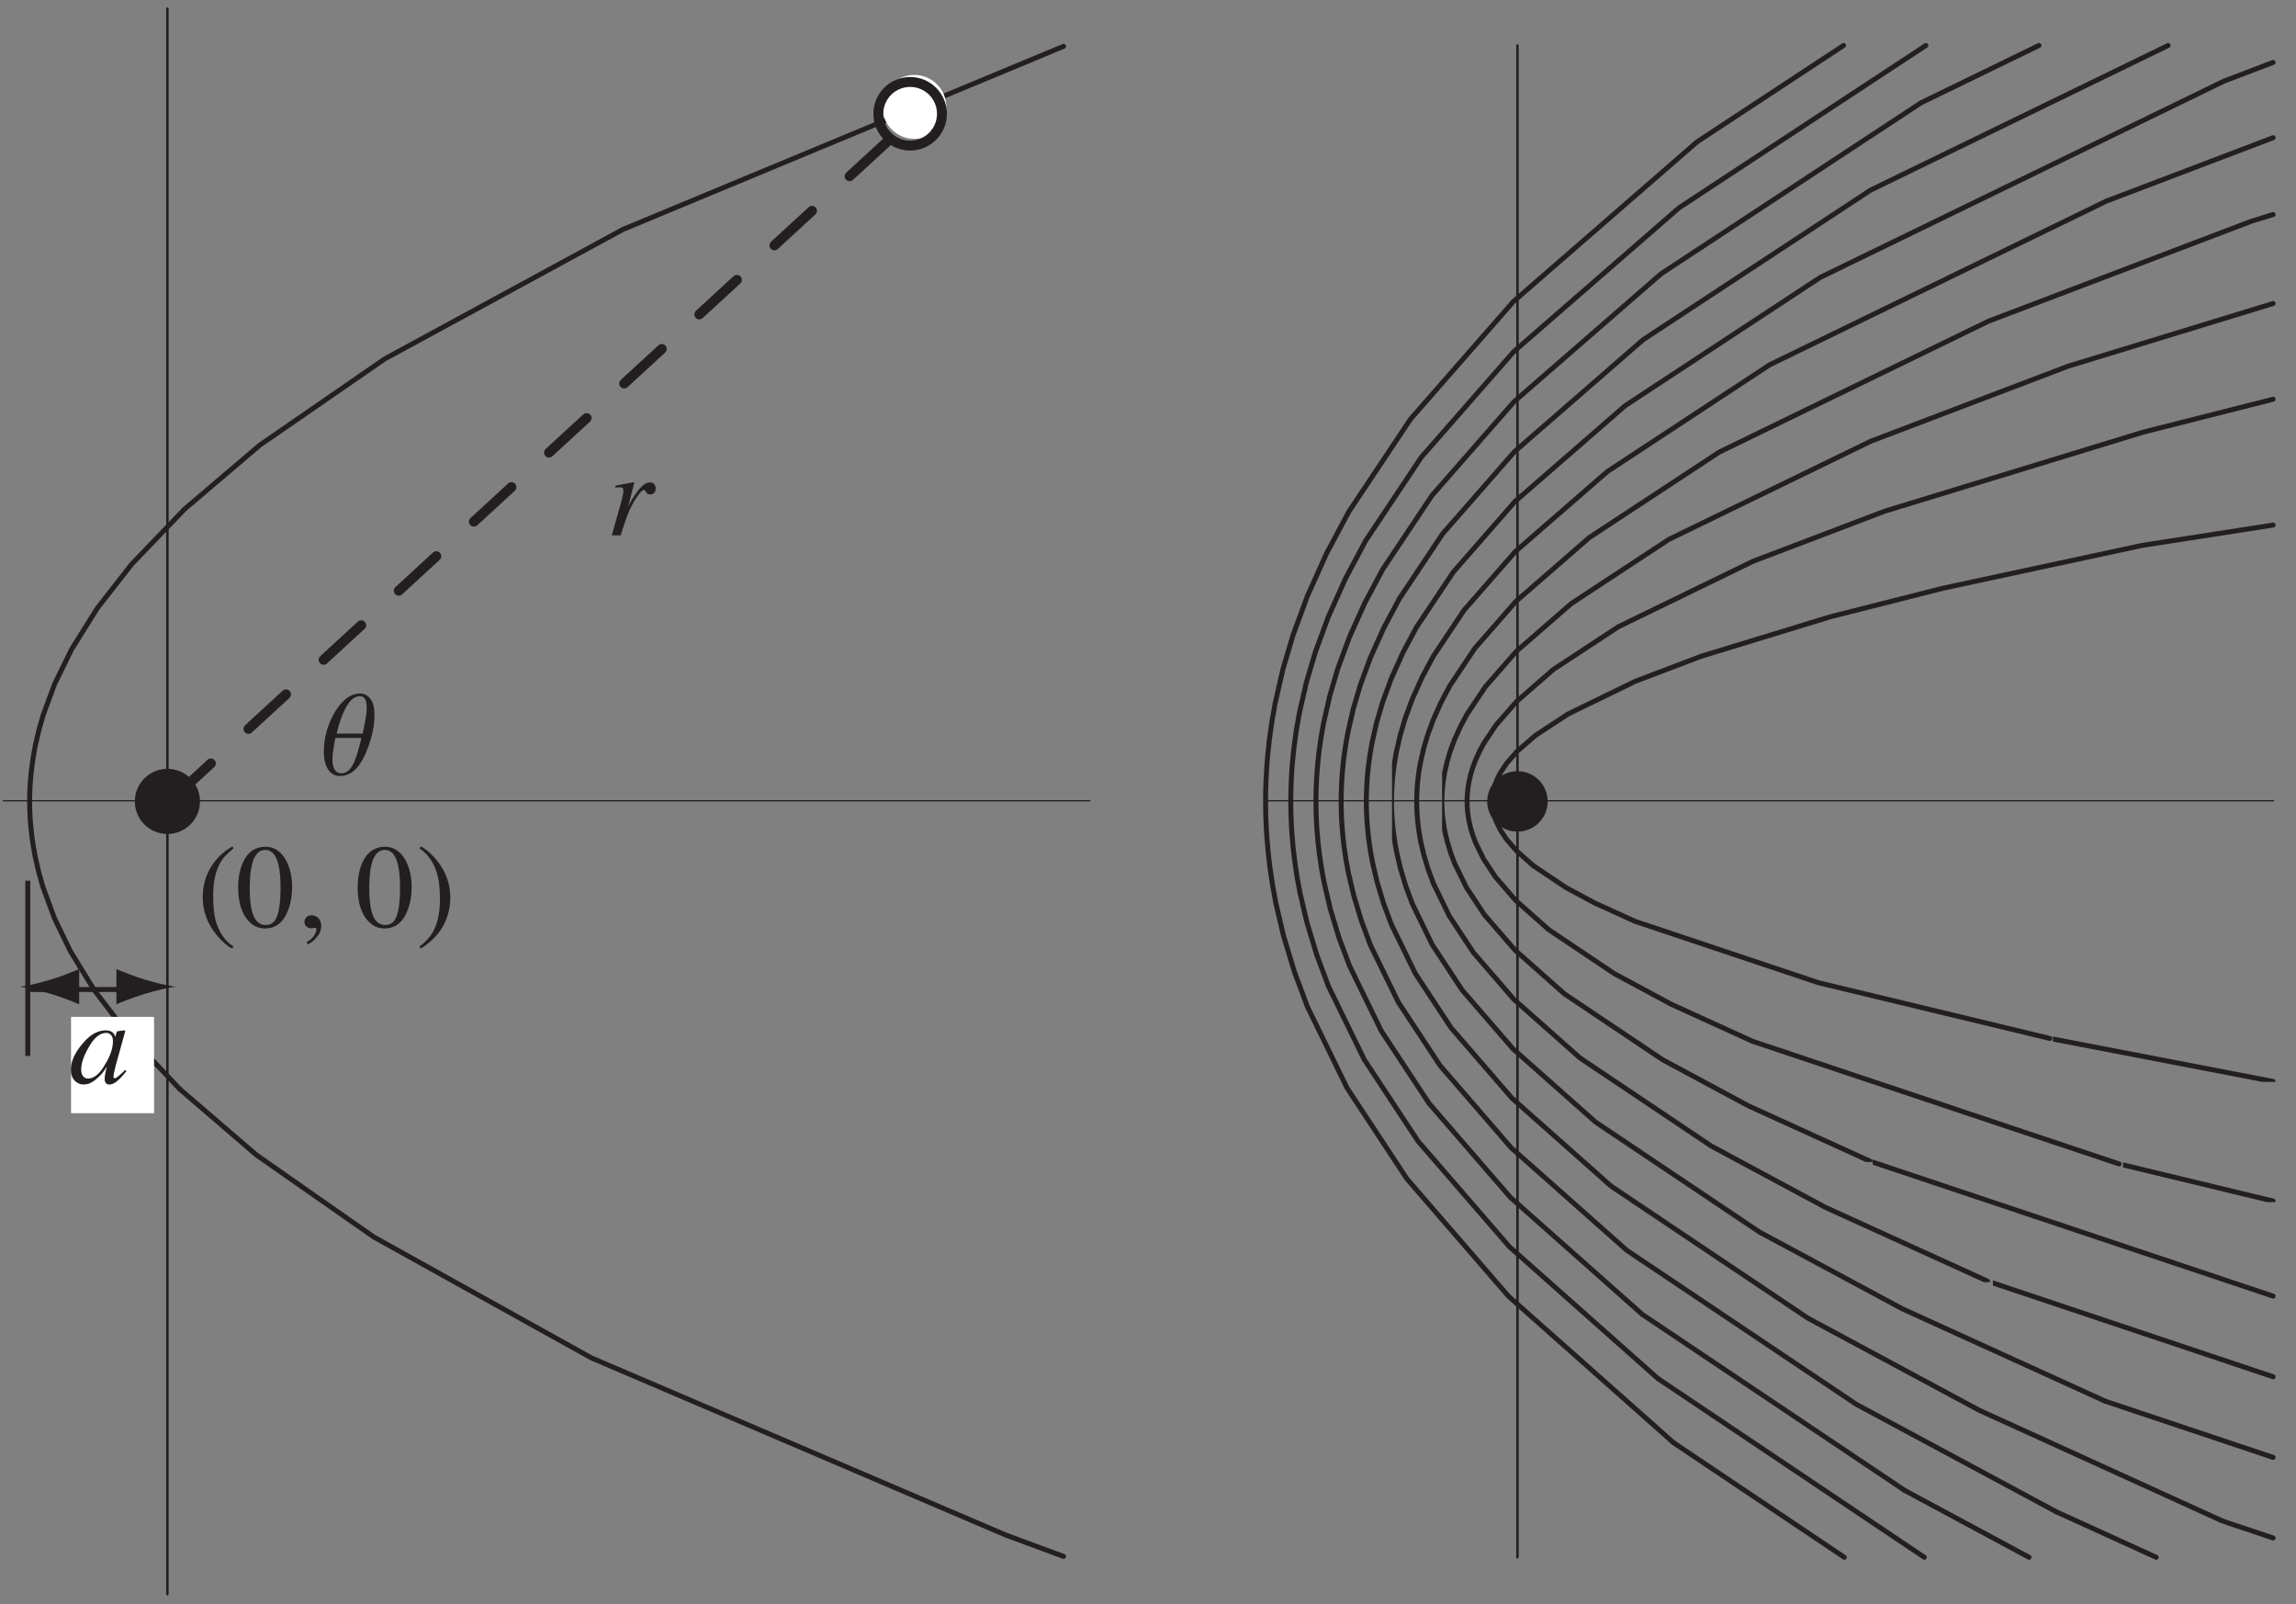 <?xml version="1.0" encoding="UTF-8"?>
<svg xmlns="http://www.w3.org/2000/svg" xmlns:xlink="http://www.w3.org/1999/xlink" width="229.27" height="160.13" viewBox="0 0 229.27 160.13">
<rect x="0" y="0" width="229.27" height="160.13" fill="#808080" stroke="none"/>
<defs>
<g>
<g id="glyph-0-0">
<path d="M 5.234 0 L 5.234 -9.547 L 0.75 -9.547 L 0.75 0 Z M 1.5 -8.797 L 4.484 -8.797 L 4.484 -0.75 L 1.5 -0.75 Z M 1.5 -8.797 "/>
</g>
<g id="glyph-0-1">
<path d="M 5.016 -7.516 C 4.75 -7.891 4.406 -8.078 3.969 -8.078 C 3.031 -8.078 2.203 -7.469 1.453 -6.234 C 0.719 -4.984 0.344 -3.672 0.344 -2.25 C 0.344 -1.547 0.484 -0.984 0.75 -0.531 C 1.031 -0.078 1.422 0.156 1.938 0.156 C 2.984 0.156 3.812 -0.547 4.453 -1.953 C 5.078 -3.359 5.406 -4.688 5.406 -5.953 C 5.406 -6.625 5.281 -7.141 5.016 -7.516 Z M 4.516 -5.531 C 4.453 -5.141 4.344 -4.672 4.219 -4.078 L 1.625 -4.078 C 1.891 -5.234 2.234 -6.141 2.625 -6.812 C 3.016 -7.484 3.469 -7.812 3.953 -7.812 C 4.188 -7.812 4.359 -7.719 4.469 -7.516 C 4.578 -7.312 4.625 -7.031 4.625 -6.672 C 4.625 -6.281 4.578 -5.891 4.516 -5.531 Z M 3.234 -0.953 C 2.922 -0.391 2.547 -0.109 2.094 -0.109 C 1.797 -0.109 1.578 -0.234 1.422 -0.484 C 1.281 -0.719 1.203 -1.062 1.203 -1.516 C 1.203 -1.766 1.234 -2.125 1.312 -2.562 C 1.375 -3.016 1.438 -3.375 1.5 -3.641 L 4.094 -3.641 C 3.812 -2.422 3.547 -1.531 3.234 -0.953 Z M 3.234 -0.953 "/>
</g>
<g id="glyph-1-0">
<path d="M 9.156 0 L 9.156 -7.781 L -0.109 -7.781 L -0.109 0 Z M 0.969 -1.078 L 0.969 -6.703 L 8.078 -6.703 L 8.078 -1.078 Z M 0.969 -1.078 "/>
</g>
<g id="glyph-1-1">
<path d="M 2.438 -5.297 C 2.422 -5.297 2.234 -5.266 1.875 -5.188 C 1.516 -5.125 1.188 -5.062 0.875 -5 L 0.641 -4.953 L 0.641 -4.766 C 0.734 -4.781 0.828 -4.781 0.891 -4.781 C 0.969 -4.797 1.016 -4.797 1.062 -4.797 C 1.203 -4.797 1.312 -4.781 1.375 -4.719 C 1.422 -4.641 1.453 -4.562 1.453 -4.438 C 1.453 -4.344 1.438 -4.219 1.406 -4.062 C 1.375 -3.906 1.328 -3.719 1.281 -3.516 L 0.297 0 L 1.188 0 C 1.359 -0.578 1.5 -1.016 1.609 -1.328 C 1.781 -1.812 1.922 -2.219 2.062 -2.516 C 2.297 -3.016 2.547 -3.469 2.844 -3.891 C 3.125 -4.312 3.344 -4.531 3.5 -4.531 C 3.531 -4.531 3.562 -4.516 3.578 -4.5 C 3.609 -4.484 3.609 -4.484 3.625 -4.453 L 3.703 -4.328 C 3.734 -4.25 3.781 -4.203 3.844 -4.156 C 3.922 -4.109 4 -4.078 4.125 -4.078 C 4.297 -4.078 4.422 -4.141 4.531 -4.25 C 4.625 -4.375 4.672 -4.516 4.672 -4.688 C 4.672 -4.844 4.625 -4.984 4.531 -5.109 C 4.422 -5.234 4.281 -5.281 4.109 -5.281 C 3.766 -5.281 3.422 -5.062 3.031 -4.609 C 2.656 -4.156 2.344 -3.656 2.047 -3.109 L 1.922 -2.828 L 2.5 -5.109 C 2.516 -5.141 2.516 -5.156 2.531 -5.203 C 2.531 -5.234 2.531 -5.25 2.5 -5.266 C 2.5 -5.281 2.469 -5.297 2.438 -5.297 Z M 2.438 -5.297 "/>
</g>
<g id="glyph-1-2">
<path d="M 4.375 -4.219 C 4.375 -3.516 4.125 -2.75 3.594 -1.891 C 3.062 -0.938 2.484 -0.469 1.891 -0.469 C 1.703 -0.469 1.547 -0.531 1.406 -0.688 C 1.281 -0.828 1.203 -1.047 1.203 -1.359 C 1.203 -1.984 1.438 -2.703 1.938 -3.562 C 2.469 -4.531 3.062 -5.031 3.719 -5.031 C 3.891 -5.031 4.047 -4.953 4.172 -4.828 C 4.312 -4.688 4.375 -4.484 4.375 -4.219 Z M 3.656 -5.281 C 2.828 -5.281 2.047 -4.828 1.297 -3.906 C 0.547 -3.016 0.172 -2.172 0.172 -1.344 C 0.172 -0.891 0.312 -0.516 0.562 -0.25 C 0.828 0 1.109 0.125 1.422 0.125 C 1.594 0.125 1.797 0.094 2 0.031 C 2.25 -0.078 2.531 -0.25 2.812 -0.516 C 3.062 -0.719 3.266 -0.938 3.422 -1.156 C 3.594 -1.391 3.703 -1.547 3.766 -1.672 C 3.719 -1.5 3.672 -1.266 3.609 -1 C 3.562 -0.75 3.547 -0.547 3.547 -0.406 C 3.547 -0.266 3.578 -0.125 3.672 -0.031 C 3.734 0.078 3.859 0.125 4 0.125 C 4.219 0.125 4.469 0.031 4.719 -0.156 C 4.969 -0.344 5.297 -0.688 5.719 -1.203 L 5.594 -1.328 L 5.203 -0.953 C 5.141 -0.906 5.094 -0.859 5.047 -0.828 C 5.016 -0.781 4.984 -0.75 4.938 -0.734 L 4.828 -0.641 C 4.781 -0.594 4.734 -0.562 4.672 -0.531 C 4.641 -0.516 4.609 -0.5 4.578 -0.5 C 4.531 -0.5 4.484 -0.516 4.469 -0.531 C 4.422 -0.562 4.422 -0.609 4.422 -0.656 C 4.422 -0.734 4.484 -1.094 4.625 -1.688 C 4.719 -2 4.828 -2.406 4.953 -2.859 L 5.531 -4.938 C 5.547 -4.984 5.562 -5.031 5.562 -5.062 C 5.578 -5.094 5.594 -5.141 5.594 -5.188 C 5.609 -5.219 5.609 -5.234 5.609 -5.25 C 5.594 -5.266 5.578 -5.281 5.531 -5.281 L 4.875 -5.203 C 4.828 -5.188 4.781 -5.188 4.781 -5.172 C 4.766 -5.156 4.75 -5.125 4.734 -5.078 L 4.609 -4.625 L 4.578 -4.719 C 4.531 -4.844 4.453 -4.969 4.375 -5.047 C 4.203 -5.203 3.969 -5.281 3.656 -5.281 Z M 3.656 -5.281 "/>
</g>
<g id="glyph-2-0">
<path d="M 8.375 0 L 8.375 -7.922 L 0.188 -7.922 L 0.188 0 Z M 1.281 -1.094 L 1.281 -6.828 L 7.281 -6.828 L 7.281 -1.094 Z M 1.281 -1.094 "/>
</g>
<g id="glyph-2-1">
<path d="M 0.547 -3 C 0.547 -1.594 1.016 -0.328 1.938 0.781 C 2.484 1.438 3 1.891 3.469 2.125 L 3.625 1.938 C 2.75 1.359 2.172 0.5 1.844 -0.641 C 1.672 -1.297 1.594 -2.141 1.594 -3.156 C 1.594 -4.516 1.828 -5.609 2.297 -6.422 C 2.547 -6.906 3.016 -7.375 3.625 -7.875 L 3.516 -8.062 C 2.844 -7.688 2.25 -7.188 1.75 -6.562 C 0.953 -5.531 0.547 -4.344 0.547 -3 Z M 0.547 -3 "/>
</g>
<g id="glyph-2-2">
<path d="M 2.859 -0.219 C 2.172 -0.219 1.703 -0.703 1.469 -1.688 C 1.344 -2.234 1.266 -2.938 1.266 -3.812 C 1.266 -4.766 1.328 -5.531 1.453 -6.094 C 1.688 -7.188 2.156 -7.719 2.812 -7.719 C 3.469 -7.719 3.922 -7.203 4.156 -6.141 C 4.281 -5.594 4.344 -4.828 4.344 -3.875 C 4.344 -2.688 4.234 -1.781 4.016 -1.156 C 3.812 -0.531 3.422 -0.219 2.859 -0.219 Z M 2.844 -8.031 C 1.844 -8.031 1.109 -7.547 0.625 -6.547 C 0.281 -5.828 0.109 -4.969 0.109 -3.969 C 0.109 -2.688 0.375 -1.672 0.891 -0.938 C 1.391 -0.234 2.016 0.125 2.781 0.125 C 3.906 0.125 4.688 -0.531 5.141 -1.812 C 5.391 -2.5 5.5 -3.234 5.5 -4.016 C 5.5 -4.984 5.312 -5.859 4.922 -6.625 C 4.422 -7.562 3.719 -8.031 2.844 -8.031 Z M 2.844 -8.031 "/>
</g>
<g id="glyph-2-3">
<path d="M 2.438 -0.109 C 2.438 -0.438 2.344 -0.719 2.156 -0.906 C 1.953 -1.094 1.734 -1.188 1.484 -1.188 C 1.234 -1.188 1.047 -1.125 0.938 -0.969 C 0.828 -0.828 0.766 -0.688 0.766 -0.531 C 0.766 -0.328 0.828 -0.172 0.969 -0.062 C 1.094 0.047 1.25 0.109 1.406 0.109 L 1.797 0.062 C 1.844 0.062 1.875 0.078 1.906 0.078 C 1.953 0.094 1.953 0.125 1.953 0.188 C 1.953 0.359 1.891 0.562 1.75 0.797 C 1.609 1.047 1.344 1.281 0.984 1.484 L 1.094 1.719 C 1.422 1.562 1.734 1.328 2 0.984 C 2.297 0.656 2.438 0.281 2.438 -0.109 Z M 2.438 -0.109 "/>
</g>
<g id="glyph-2-4">
</g>
<g id="glyph-2-5">
<path d="M 3.391 -2.938 C 3.391 -4.266 2.984 -5.453 2.172 -6.516 C 1.641 -7.203 1.078 -7.719 0.469 -8.062 L 0.312 -7.875 C 1.141 -7.312 1.688 -6.516 2.016 -5.531 C 2.25 -4.812 2.359 -3.906 2.359 -2.797 C 2.359 -1.406 2.109 -0.297 1.625 0.531 C 1.344 1.016 0.906 1.484 0.312 1.938 L 0.422 2.125 C 0.641 2.016 0.938 1.812 1.266 1.547 C 1.781 1.109 2.203 0.656 2.5 0.172 C 2.797 -0.281 3.016 -0.781 3.156 -1.297 C 3.312 -1.812 3.391 -2.359 3.391 -2.938 Z M 3.391 -2.938 "/>
</g>
</g>
<clipPath id="clip-0">
<path clip-rule="nonzero" d="M 0.258 79 L 110 79 L 110 80 L 0.258 80 Z M 0.258 79 "/>
</clipPath>
<clipPath id="clip-1">
<path clip-rule="nonzero" d="M 16 0 L 17 0 L 17 159.266 L 16 159.266 Z M 16 0 "/>
</clipPath>
<clipPath id="clip-2">
<path clip-rule="nonzero" d="M 126 79 L 228.289 79 L 228.289 80 L 126 80 Z M 126 79 "/>
</clipPath>
<clipPath id="clip-3">
<path clip-rule="nonzero" d="M 149 51 L 228.289 51 L 228.289 87 L 149 87 Z M 149 51 "/>
</clipPath>
<clipPath id="clip-4">
<path clip-rule="nonzero" d="M 205 103 L 228.289 103 L 228.289 108 L 205 108 Z M 205 103 "/>
</clipPath>
<clipPath id="clip-5">
<path clip-rule="nonzero" d="M 146 39 L 228.289 39 L 228.289 101 L 146 101 Z M 146 39 "/>
</clipPath>
<clipPath id="clip-6">
<path clip-rule="nonzero" d="M 212 115 L 228.289 115 L 228.289 120 L 212 120 Z M 212 115 "/>
</clipPath>
<clipPath id="clip-7">
<path clip-rule="nonzero" d="M 144 29 L 228.289 29 L 228.289 116 L 144 116 Z M 144 29 "/>
</clipPath>
<clipPath id="clip-8">
<path clip-rule="nonzero" d="M 187 115 L 228.289 115 L 228.289 130 L 187 130 Z M 187 115 "/>
</clipPath>
<clipPath id="clip-9">
<path clip-rule="nonzero" d="M 141 20 L 228.289 20 L 228.289 128 L 141 128 Z M 141 20 "/>
</clipPath>
<clipPath id="clip-10">
<path clip-rule="nonzero" d="M 199 127 L 228.289 127 L 228.289 138 L 199 138 Z M 199 127 "/>
</clipPath>
<clipPath id="clip-11">
<path clip-rule="nonzero" d="M 139 12 L 228.289 12 L 228.289 141 L 139 141 Z M 139 12 "/>
</clipPath>
<clipPath id="clip-12">
<path clip-rule="nonzero" d="M 210 139 L 228.289 139 L 228.289 146 L 210 146 Z M 210 139 "/>
</clipPath>
<clipPath id="clip-13">
<path clip-rule="nonzero" d="M 136 5 L 228.289 5 L 228.289 153 L 136 153 Z M 136 5 "/>
</clipPath>
<clipPath id="clip-14">
<path clip-rule="nonzero" d="M 222 151 L 228.289 151 L 228.289 154 L 222 154 Z M 222 151 "/>
</clipPath>
</defs>
<g clip-path="url(#clip-0)">
<path fill="none" stroke-width="2.5" stroke-linecap="round" stroke-linejoin="round" stroke="rgb(13.73%, 12.16%, 12.549%)" stroke-opacity="1" stroke-miterlimit="10" d="M 1.231 800.645 L 1096.25 800.645 " transform="matrix(0.099, 0, 0, -0.099, 0.256, 159.265)"/>
</g>
<g clip-path="url(#clip-1)">
<path fill="none" stroke-width="2.5" stroke-linecap="round" stroke-linejoin="round" stroke="rgb(13.73%, 12.16%, 12.549%)" stroke-opacity="1" stroke-miterlimit="10" d="M 166.264 1.248 L 166.264 1600.082 " transform="matrix(0.099, 0, 0, -0.099, 0.256, 159.265)"/>
</g>
<path fill="none" stroke-width="5" stroke-linecap="round" stroke-linejoin="round" stroke="rgb(13.73%, 12.16%, 12.549%)" stroke-opacity="1" stroke-miterlimit="10" d="M 1070.172 1562.025 L 625.739 1377.395 L 385.495 1246.846 L 259.424 1159.852 L 183.584 1095.363 L 130.327 1039.946 L 95.452 995.291 L 69.727 954.17 L 52.485 918.902 L 40.977 887.796 L 36.618 872.518 L 32.965 856.73 L 30.452 842.355 L 28.763 829.12 L 28.095 821.657 L 27.86 818.005 L 27.663 814.627 L 27.546 811.524 L 27.428 808.304 L 27.388 806.419 L 27.349 805.515 L 27.349 803.08 L 27.31 802.256 L 27.31 799.153 L 27.349 798.682 L 27.349 795.972 L 27.388 795.029 L 27.388 794.126 L 27.506 790.905 L 27.624 787.488 L 27.82 783.796 L 28.056 780.34 L 28.763 772.485 L 29.627 764.905 L 30.648 757.679 L 33.083 744.011 L 36.579 728.969 L 40.585 714.791 L 52.289 682.939 L 68.391 649.595 L 92.702 610.006 L 126.243 566.175 L 178.596 510.68 " transform="matrix(0.099, 0, 0, -0.099, 0.256, 159.265)"/>
<path fill="none" stroke-width="5" stroke-linecap="round" stroke-linejoin="round" stroke="rgb(13.73%, 12.16%, 12.549%)" stroke-opacity="1" stroke-miterlimit="10" d="M 178.596 510.68 L 255.889 444.227 L 374.341 361.475 L 593.848 239.527 L 1011.692 60.945 L 1070.172 39.305 " transform="matrix(0.099, 0, 0, -0.099, 0.256, 159.265)"/>
<path fill="none" stroke-width="65.7" stroke-linecap="round" stroke-linejoin="round" stroke="rgb(13.73%, 12.16%, 12.549%)" stroke-opacity="1" stroke-miterlimit="10" d="M 166.264 800.645 L 166.264 800.645 " transform="matrix(0.099, 0, 0, -0.099, 0.256, 159.265)"/>
<path fill="none" stroke-width="10" stroke-linecap="round" stroke-linejoin="round" stroke="rgb(13.73%, 12.16%, 12.549%)" stroke-opacity="1" stroke-dasharray="51.469 51.469" stroke-miterlimit="10" d="M 172.234 804.102 L 911.934 1483.908 " transform="matrix(0.099, 0, 0, -0.099, 0.256, 159.265)"/>
<path fill-rule="nonzero" fill="rgb(100%, 100%, 100%)" fill-opacity="1" d="M 94.496 10.672 C 94.496 12.434 93.066 13.863 91.305 13.863 C 89.543 13.863 88.113 12.434 88.113 10.672 C 88.113 8.91 89.543 7.48 91.305 7.48 C 93.066 7.48 94.496 8.91 94.496 10.672 "/>
<path fill="none" stroke-width="10" stroke-linecap="round" stroke-linejoin="round" stroke="rgb(13.73%, 12.16%, 12.549%)" stroke-opacity="1" stroke-miterlimit="10" d="M 947.517 1494.001 C 947.517 1476.289 933.142 1461.914 915.429 1461.914 C 897.716 1461.914 883.342 1476.289 883.342 1494.001 C 883.342 1511.714 897.716 1526.089 915.429 1526.089 C 933.142 1526.089 947.517 1511.714 947.517 1494.001 Z M 947.517 1494.001 " transform="matrix(0.099, 0, 0, -0.099, 0.256, 159.265)"/>
<g fill="rgb(13.73%, 12.16%, 12.549%)" fill-opacity="1">
<use xlink:href="#glyph-0-1" x="31.992" y="77.309"/>
</g>
<g fill="rgb(13.73%, 12.16%, 12.549%)" fill-opacity="1">
<use xlink:href="#glyph-1-1" x="60.8" y="53.439"/>
</g>
<g fill="rgb(13.73%, 12.16%, 12.549%)" fill-opacity="1">
<use xlink:href="#glyph-2-1" x="19.696" y="92.56"/>
<use xlink:href="#glyph-2-2" x="23.671" y="92.56"/>
<use xlink:href="#glyph-2-3" x="29.638" y="92.56"/>
<use xlink:href="#glyph-2-4" x="32.622" y="92.56"/>
<use xlink:href="#glyph-2-2" x="35.606" y="92.56"/>
<use xlink:href="#glyph-2-5" x="41.573" y="92.56"/>
</g>
<path fill-rule="nonzero" fill="rgb(13.73%, 12.16%, 12.549%)" fill-opacity="1" d="M 14.445 97.781 C 13.293 97.434 12.547 97.113 11.625 96.746 L 11.625 100.258 C 11.953 100.102 13.293 99.566 14.445 99.219 C 15.68 98.848 16.793 98.59 17.52 98.5 C 16.793 98.41 15.68 98.156 14.445 97.781 "/>
<path fill-rule="nonzero" fill="rgb(13.73%, 12.16%, 12.549%)" fill-opacity="1" d="M 5.082 97.781 C 6.234 97.434 6.98 97.113 7.906 96.746 L 7.906 100.258 C 7.574 100.102 6.234 99.566 5.082 99.219 C 3.852 98.848 2.734 98.59 2.008 98.5 C 2.734 98.41 3.852 98.156 5.082 97.781 "/>
<path fill="none" stroke-width="5" stroke-linecap="round" stroke-linejoin="round" stroke="rgb(13.73%, 12.16%, 12.549%)" stroke-opacity="1" stroke-miterlimit="10" d="M 26.485 610.948 L 140.539 610.948 " transform="matrix(0.099, 0, 0, -0.099, 0.256, 159.265)"/>
<path fill="none" stroke-width="5" stroke-linecap="butt" stroke-linejoin="miter" stroke="rgb(13.73%, 12.16%, 12.549%)" stroke-opacity="1" stroke-miterlimit="4" d="M 25.425 720.682 L 25.425 543.985 " transform="matrix(0.099, 0, 0, -0.099, 0.256, 159.265)"/>
<path fill-rule="nonzero" fill="rgb(100%, 100%, 100%)" fill-opacity="1" d="M 7.094 111.125 L 15.383 111.125 L 15.383 101.512 L 7.094 101.512 Z M 7.094 111.125 "/>
<g fill="rgb(13.73%, 12.16%, 12.549%)" fill-opacity="1">
<use xlink:href="#glyph-1-2" x="6.904" y="108.139"/>
</g>
<g clip-path="url(#clip-2)">
<path fill="none" stroke-width="2.5" stroke-linecap="round" stroke-linejoin="round" stroke="rgb(13.73%, 12.16%, 12.549%)" stroke-opacity="1" stroke-miterlimit="10" d="M 1273.968 800.645 L 2290.202 800.645 " transform="matrix(0.099, 0, 0, -0.099, 0.256, 159.265)"/>
</g>
<path fill="none" stroke-width="2.5" stroke-linecap="round" stroke-linejoin="round" stroke="rgb(13.73%, 12.16%, 12.549%)" stroke-opacity="1" stroke-miterlimit="10" d="M 1527.997 38.441 L 1527.997 1562.889 " transform="matrix(0.099, 0, 0, -0.099, 0.256, 159.265)"/>
<g clip-path="url(#clip-3)">
<path fill="none" stroke-width="5" stroke-linecap="round" stroke-linejoin="round" stroke="rgb(13.73%, 12.16%, 12.549%)" stroke-opacity="1" stroke-miterlimit="10" d="M 2290.202 1079.3 L 2158.003 1058.759 L 1957.702 1015.714 L 1843.688 986.847 L 1713.138 946.944 L 1646.803 921.729 L 1578.897 888.699 L 1546.142 867.177 L 1527.605 851.074 L 1517.236 839.213 L 1510.991 829.866 L 1508.753 825.663 L 1506.828 821.343 L 1505.375 817.416 L 1504.354 813.959 L 1503.568 810.543 L 1503.254 808.697 L 1502.979 806.929 L 1502.822 805.319 L 1502.744 804.494 L 1502.704 803.591 L 1502.665 802.805 L 1502.626 802.373 L 1502.626 798.839 L 1502.665 798.014 L 1502.744 797.111 L 1502.861 795.5 L 1503.058 794.008 L 1503.333 792.201 L 1503.647 790.473 L 1504.393 787.174 L 1505.493 783.482 L 1506.828 779.948 L 1510.834 771.739 L 1516.843 762.627 L 1527.094 750.766 L 1543.746 735.999 " transform="matrix(0.099, 0, 0, -0.099, 0.256, 159.265)"/>
</g>
<path fill="none" stroke-width="5" stroke-linecap="round" stroke-linejoin="round" stroke="rgb(13.73%, 12.16%, 12.549%)" stroke-opacity="1" stroke-miterlimit="10" d="M 1543.746 735.999 L 1576.855 713.809 L 1605.643 698.335 L 1646.568 679.718 L 1831.434 617.861 L 2065.001 561.619 " transform="matrix(0.099, 0, 0, -0.099, 0.256, 159.265)"/>
<g clip-path="url(#clip-4)">
<path fill="none" stroke-width="5" stroke-linecap="round" stroke-linejoin="round" stroke="rgb(13.73%, 12.16%, 12.549%)" stroke-opacity="1" stroke-miterlimit="10" d="M 2065.001 561.619 L 2290.202 518.26 " transform="matrix(0.099, 0, 0, -0.099, 0.256, 159.265)"/>
</g>
<g clip-path="url(#clip-5)">
<path fill="none" stroke-width="5" stroke-linecap="round" stroke-linejoin="round" stroke="rgb(13.73%, 12.16%, 12.549%)" stroke-opacity="1" stroke-miterlimit="10" d="M 2290.202 1206.157 L 2159.378 1173.048 L 1898.24 1093.203 L 1765.609 1042.774 L 1629.797 976.753 L 1564.209 933.669 L 1527.173 901.424 L 1506.435 877.742 L 1493.985 859.086 L 1489.508 850.681 L 1485.62 842.041 L 1482.714 834.147 L 1480.671 827.313 L 1479.14 820.401 L 1478.472 816.709 L 1477.961 813.213 L 1477.647 809.953 L 1477.49 808.304 L 1477.372 806.497 L 1477.294 804.966 L 1477.254 804.102 L 1477.215 803.316 L 1477.215 798.76 L 1477.254 797.857 L 1477.254 797.032 L 1477.333 795.383 L 1477.451 793.576 L 1477.726 790.355 L 1478.079 787.331 L 1478.629 783.718 L 1479.257 780.262 L 1480.789 773.664 L 1482.988 766.319 L 1485.659 759.25 L 1493.671 742.833 L 1505.689 724.57 L 1526.191 700.848 L 1559.535 671.314 L 1625.674 626.972 L 1683.25 596.024 " transform="matrix(0.099, 0, 0, -0.099, 0.256, 159.265)"/>
</g>
<path fill="none" stroke-width="5" stroke-linecap="round" stroke-linejoin="round" stroke="rgb(13.73%, 12.16%, 12.549%)" stroke-opacity="1" stroke-miterlimit="10" d="M 1683.25 596.024 L 1765.099 558.752 L 2134.87 435.076 " transform="matrix(0.099, 0, 0, -0.099, 0.256, 159.265)"/>
<g clip-path="url(#clip-6)">
<path fill="none" stroke-width="5" stroke-linecap="round" stroke-linejoin="round" stroke="rgb(13.73%, 12.16%, 12.549%)" stroke-opacity="1" stroke-miterlimit="10" d="M 2134.87 435.076 L 2290.202 397.647 " transform="matrix(0.099, 0, 0, -0.099, 0.256, 159.265)"/>
</g>
<g clip-path="url(#clip-7)">
<path fill="none" stroke-width="5" stroke-linecap="round" stroke-linejoin="round" stroke="rgb(13.73%, 12.16%, 12.549%)" stroke-opacity="1" stroke-miterlimit="10" d="M 2290.202 1302.694 L 2083.342 1239.462 L 1884.376 1163.819 L 1680.658 1064.807 L 1582.354 1000.161 L 1526.74 951.814 L 1495.674 916.309 L 1476.979 888.307 L 1470.263 875.699 L 1464.411 862.699 L 1460.052 850.917 L 1457.028 840.588 L 1454.671 830.298 L 1453.689 824.721 L 1452.943 819.497 L 1452.433 814.588 L 1452.236 812.114 L 1452.04 809.404 L 1451.922 807.086 L 1451.883 805.79 L 1451.844 804.612 L 1451.804 803.591 L 1451.804 797.818 L 1451.844 796.482 L 1451.883 795.265 L 1452.001 792.751 L 1452.158 790.041 L 1452.551 785.21 L 1453.1 780.694 L 1453.925 775.235 L 1454.868 770.05 L 1457.185 760.192 L 1460.484 749.156 L 1464.451 738.552 L 1476.469 713.927 L 1494.535 686.513 L 1525.287 650.969 L 1575.284 606.628 L 1674.492 540.097 L 1760.857 493.713 L 1883.63 437.825 " transform="matrix(0.099, 0, 0, -0.099, 0.256, 159.265)"/>
</g>
<g clip-path="url(#clip-8)">
<path fill="none" stroke-width="5" stroke-linecap="round" stroke-linejoin="round" stroke="rgb(13.73%, 12.16%, 12.549%)" stroke-opacity="1" stroke-miterlimit="10" d="M 1883.63 437.825 L 2290.202 301.778 " transform="matrix(0.099, 0, 0, -0.099, 0.256, 159.265)"/>
</g>
<g clip-path="url(#clip-9)">
<path fill="none" stroke-width="5" stroke-linecap="round" stroke-linejoin="round" stroke="rgb(13.73%, 12.16%, 12.549%)" stroke-opacity="1" stroke-miterlimit="10" d="M 2290.202 1392.398 L 2268.444 1385.721 L 2003.182 1284.903 L 1731.558 1152.861 L 1600.42 1066.653 L 1526.308 1002.203 L 1484.874 954.838 L 1459.973 917.527 L 1451.019 900.678 L 1443.242 883.397 L 1437.43 867.687 L 1433.384 853.941 L 1430.242 840.156 L 1428.907 832.733 L 1427.925 825.781 L 1427.218 819.222 L 1426.983 815.923 L 1426.708 812.31 L 1426.551 809.247 L 1426.511 807.518 L 1426.472 805.947 L 1426.433 804.534 L 1426.394 803.748 L 1426.394 797.543 L 1426.433 796.836 L 1426.472 795.108 L 1426.511 793.419 L 1426.668 790.12 L 1426.865 786.506 L 1427.454 780.026 L 1428.122 774.017 L 1429.221 766.751 L 1430.478 759.839 L 1433.542 746.682 L 1438.019 731.954 L 1443.282 717.815 L 1459.306 684.981 L 1483.381 648.456 L 1524.384 601.051 L 1591.033 541.982 L 1723.311 453.221 L 1838.464 391.363 L 2002.161 316.859 " transform="matrix(0.099, 0, 0, -0.099, 0.256, 159.265)"/>
</g>
<g clip-path="url(#clip-10)">
<path fill="none" stroke-width="5" stroke-linecap="round" stroke-linejoin="round" stroke="rgb(13.73%, 12.16%, 12.549%)" stroke-opacity="1" stroke-miterlimit="10" d="M 2002.161 316.859 L 2290.202 220.479 " transform="matrix(0.099, 0, 0, -0.099, 0.256, 159.265)"/>
</g>
<g clip-path="url(#clip-11)">
<path fill="none" stroke-width="5" stroke-linecap="round" stroke-linejoin="round" stroke="rgb(13.73%, 12.16%, 12.549%)" stroke-opacity="1" stroke-miterlimit="10" d="M 2290.202 1469.887 L 2121.988 1405.947 L 1782.419 1240.915 L 1618.565 1133.145 L 1525.876 1052.593 L 1474.073 993.406 L 1442.967 946.747 L 1431.735 925.696 L 1422.034 904.095 L 1414.768 884.418 L 1409.702 867.255 L 1405.774 850.053 L 1404.164 840.745 L 1402.907 832.065 L 1402.043 823.857 L 1401.69 819.772 L 1401.415 815.216 L 1401.218 811.407 L 1401.14 809.247 L 1401.061 807.244 L 1401.022 805.515 L 1401.022 804.534 L 1400.983 803.63 L 1400.983 797.778 L 1401.022 796.796 L 1401.022 795.893 L 1401.061 793.694 L 1401.14 791.612 L 1401.336 787.488 L 1401.611 782.972 L 1402.279 774.92 L 1403.182 767.38 L 1404.518 758.268 L 1406.128 749.667 L 1409.937 733.171 L 1415.475 714.791 L 1422.073 697.156 L 1442.103 656.075 L 1472.227 610.399 L 1523.481 551.133 L 1606.782 477.297 L 1772.129 366.385 L 1916.071 289.053 L 2120.732 195.893 " transform="matrix(0.099, 0, 0, -0.099, 0.256, 159.265)"/>
</g>
<g clip-path="url(#clip-12)">
<path fill="none" stroke-width="5" stroke-linecap="round" stroke-linejoin="round" stroke="rgb(13.73%, 12.16%, 12.549%)" stroke-opacity="1" stroke-miterlimit="10" d="M 2120.732 195.893 L 2290.202 139.18 " transform="matrix(0.099, 0, 0, -0.099, 0.256, 159.265)"/>
</g>
<g clip-path="url(#clip-13)">
<path fill="none" stroke-width="5" stroke-linecap="round" stroke-linejoin="round" stroke="rgb(13.73%, 12.16%, 12.549%)" stroke-opacity="1" stroke-miterlimit="10" d="M 2290.202 1545.805 L 2240.755 1526.992 L 1833.319 1328.969 L 1636.67 1199.677 L 1525.444 1102.982 L 1463.312 1031.934 L 1425.962 975.968 L 1412.49 950.714 L 1400.826 924.754 L 1392.146 901.149 L 1386.058 880.569 L 1381.345 859.911 L 1379.382 848.757 L 1377.929 838.349 L 1376.829 828.53 L 1376.436 823.582 L 1376.083 818.162 L 1375.847 813.527 L 1375.768 810.935 L 1375.69 808.579 L 1375.611 806.497 L 1375.611 805.319 L 1375.572 804.18 L 1375.572 797.189 L 1375.611 796.011 L 1375.611 794.951 L 1375.69 792.319 L 1375.768 789.806 L 1375.965 784.857 L 1376.318 779.437 L 1377.143 769.736 L 1378.203 760.703 L 1379.814 749.824 L 1381.738 739.416 L 1386.333 719.7 L 1392.971 697.588 L 1400.904 676.419 L 1424.94 627.169 L 1461.073 572.302 L 1522.577 501.254 L 1622.532 412.611 L 1820.987 279.548 L 1993.678 186.742 L 2239.263 74.966 " transform="matrix(0.099, 0, 0, -0.099, 0.256, 159.265)"/>
</g>
<g clip-path="url(#clip-14)">
<path fill="none" stroke-width="5" stroke-linecap="round" stroke-linejoin="round" stroke="rgb(13.73%, 12.16%, 12.549%)" stroke-opacity="1" stroke-miterlimit="10" d="M 2239.263 74.966 L 2290.202 57.921 " transform="matrix(0.099, 0, 0, -0.099, 0.256, 159.265)"/>
</g>
<path fill="none" stroke-width="5" stroke-linecap="round" stroke-linejoin="round" stroke="rgb(13.73%, 12.16%, 12.549%)" stroke-opacity="1" stroke-miterlimit="10" d="M 2184.278 1562.889 L 1884.18 1417.023 L 1654.737 1266.169 L 1525.012 1153.332 L 1452.511 1070.502 L 1408.956 1005.188 L 1393.246 975.732 L 1379.617 945.451 L 1369.484 917.92 L 1362.376 893.884 L 1356.877 869.769 L 1354.599 856.808 L 1352.871 844.594 L 1351.654 833.165 L 1351.182 827.391 L 1350.75 821.068 L 1350.476 815.688 L 1350.397 812.663 L 1350.279 809.875 L 1350.24 807.44 L 1350.201 806.065 L 1350.201 804.769 L 1350.161 803.434 L 1350.161 798.053 L 1350.201 796.639 L 1350.201 795.265 L 1350.24 794.008 L 1350.318 790.944 L 1350.397 787.999 L 1350.633 782.226 L 1351.025 775.902 L 1352.007 764.591 L 1353.225 754.026 L 1355.11 741.341 L 1357.349 729.244 L 1362.729 706.19 L 1370.506 680.425 L 1379.696 655.722 L 1407.777 598.223 L 1449.919 534.284 L 1521.674 451.375 L 1638.281 347.965 L 1869.805 192.673 L 2071.285 84.431 " transform="matrix(0.099, 0, 0, -0.099, 0.256, 159.265)"/>
<path fill="none" stroke-width="5" stroke-linecap="round" stroke-linejoin="round" stroke="rgb(13.73%, 12.16%, 12.549%)" stroke-opacity="1" stroke-miterlimit="10" d="M 2071.285 84.431 L 2172.26 38.441 " transform="matrix(0.099, 0, 0, -0.099, 0.256, 159.265)"/>
<path fill="none" stroke-width="5" stroke-linecap="round" stroke-linejoin="round" stroke="rgb(13.73%, 12.16%, 12.549%)" stroke-opacity="1" stroke-miterlimit="10" d="M 2054.004 1562.889 L 1935.041 1505.077 L 1672.882 1332.661 L 1524.58 1203.722 L 1441.711 1109.031 L 1391.95 1034.409 L 1374.001 1000.711 L 1358.448 966.149 L 1346.823 934.651 L 1338.732 907.198 L 1332.448 879.666 L 1329.817 864.82 L 1327.853 850.917 L 1326.479 837.799 L 1325.929 831.24 L 1325.418 823.975 L 1325.143 817.848 L 1324.986 814.392 L 1324.908 811.21 L 1324.829 808.422 L 1324.829 806.851 L 1324.79 805.358 L 1324.751 803.827 L 1324.751 797.7 L 1324.79 796.05 L 1324.829 794.479 L 1324.829 793.065 L 1324.908 789.531 L 1325.025 786.192 L 1325.3 779.594 L 1325.732 772.368 L 1326.832 759.446 L 1328.246 747.389 L 1330.406 732.818 L 1332.959 719.032 L 1339.086 692.679 L 1347.962 663.262 L 1358.527 635.024 L 1390.575 569.317 L 1438.765 496.227 L 1520.771 401.457 L 1654.03 283.279 L 1918.624 105.836 " transform="matrix(0.099, 0, 0, -0.099, 0.256, 159.265)"/>
<path fill="none" stroke-width="5" stroke-linecap="round" stroke-linejoin="round" stroke="rgb(13.73%, 12.16%, 12.549%)" stroke-opacity="1" stroke-miterlimit="10" d="M 1918.624 105.836 L 2043.989 38.441 " transform="matrix(0.099, 0, 0, -0.099, 0.256, 159.265)"/>
<path fill="none" stroke-width="5" stroke-linecap="round" stroke-linejoin="round" stroke="rgb(13.73%, 12.16%, 12.549%)" stroke-opacity="1" stroke-miterlimit="10" d="M 1939.95 1562.889 L 1690.948 1399.153 L 1524.188 1254.111 L 1430.949 1147.598 L 1374.944 1063.629 L 1354.717 1025.729 L 1337.24 986.808 L 1324.201 951.421 L 1315.05 920.512 L 1307.98 889.524 L 1305.035 872.832 L 1302.835 857.162 L 1301.264 842.434 L 1300.636 835.05 L 1300.086 826.881 L 1299.772 819.969 L 1299.615 816.08 L 1299.497 812.546 L 1299.458 809.404 L 1299.418 807.636 L 1299.379 805.987 L 1299.379 804.219 L 1299.34 802.648 L 1299.34 799.074 L 1299.379 797.307 L 1299.379 795.461 L 1299.418 793.694 L 1299.458 792.083 L 1299.536 788.156 L 1299.654 784.425 L 1299.968 776.963 L 1300.479 768.833 L 1301.696 754.262 L 1303.307 740.712 L 1305.702 724.374 L 1308.569 708.821 L 1315.482 679.208 L 1325.497 646.06 L 1337.318 614.326 L 1373.412 540.411 L 1427.611 458.17 L 1519.867 351.578 L 1669.779 218.594 " transform="matrix(0.099, 0, 0, -0.099, 0.256, 159.265)"/>
<path fill="none" stroke-width="5" stroke-linecap="round" stroke-linejoin="round" stroke="rgb(13.73%, 12.16%, 12.549%)" stroke-opacity="1" stroke-miterlimit="10" d="M 1669.779 218.594 L 1938.379 38.441 " transform="matrix(0.099, 0, 0, -0.099, 0.256, 159.265)"/>
<path fill="none" stroke-width="5" stroke-linecap="round" stroke-linejoin="round" stroke="rgb(13.73%, 12.16%, 12.549%)" stroke-opacity="1" stroke-miterlimit="10" d="M 1856.923 1562.889 L 1709.093 1465.645 L 1523.756 1304.501 L 1420.149 1186.127 L 1357.938 1092.849 L 1335.473 1050.747 L 1316.032 1007.505 L 1301.578 968.152 L 1291.406 933.826 L 1283.551 899.421 L 1280.292 880.844 L 1277.817 863.446 L 1276.089 847.107 L 1275.382 838.86 L 1274.793 829.787 L 1274.4 822.129 L 1274.243 817.808 L 1274.125 813.842 L 1274.047 810.385 L 1274.008 808.382 L 1273.968 806.576 L 1273.968 794.872 L 1274.008 792.948 L 1274.047 791.141 L 1274.125 786.742 L 1274.283 782.579 L 1274.636 774.331 L 1275.186 765.298 L 1276.56 749.156 L 1278.328 734.035 L 1281.038 715.89 L 1284.18 698.61 L 1291.878 665.697 L 1302.992 628.897 L 1316.149 593.589 L 1356.249 511.466 L 1416.457 420.112 L 1518.964 301.66 L 1685.528 153.908 " transform="matrix(0.099, 0, 0, -0.099, 0.256, 159.265)"/>
<path fill="none" stroke-width="5" stroke-linecap="round" stroke-linejoin="round" stroke="rgb(13.73%, 12.16%, 12.549%)" stroke-opacity="1" stroke-miterlimit="10" d="M 1685.528 153.908 L 1857.669 38.441 " transform="matrix(0.099, 0, 0, -0.099, 0.256, 159.265)"/>
<path fill="none" stroke-width="60.976" stroke-linecap="round" stroke-linejoin="round" stroke="rgb(13.73%, 12.16%, 12.549%)" stroke-opacity="1" stroke-miterlimit="10" d="M 1527.997 800.645 L 1527.997 800.645 " transform="matrix(0.099, 0, 0, -0.099, 0.256, 159.265)"/>
</svg>
